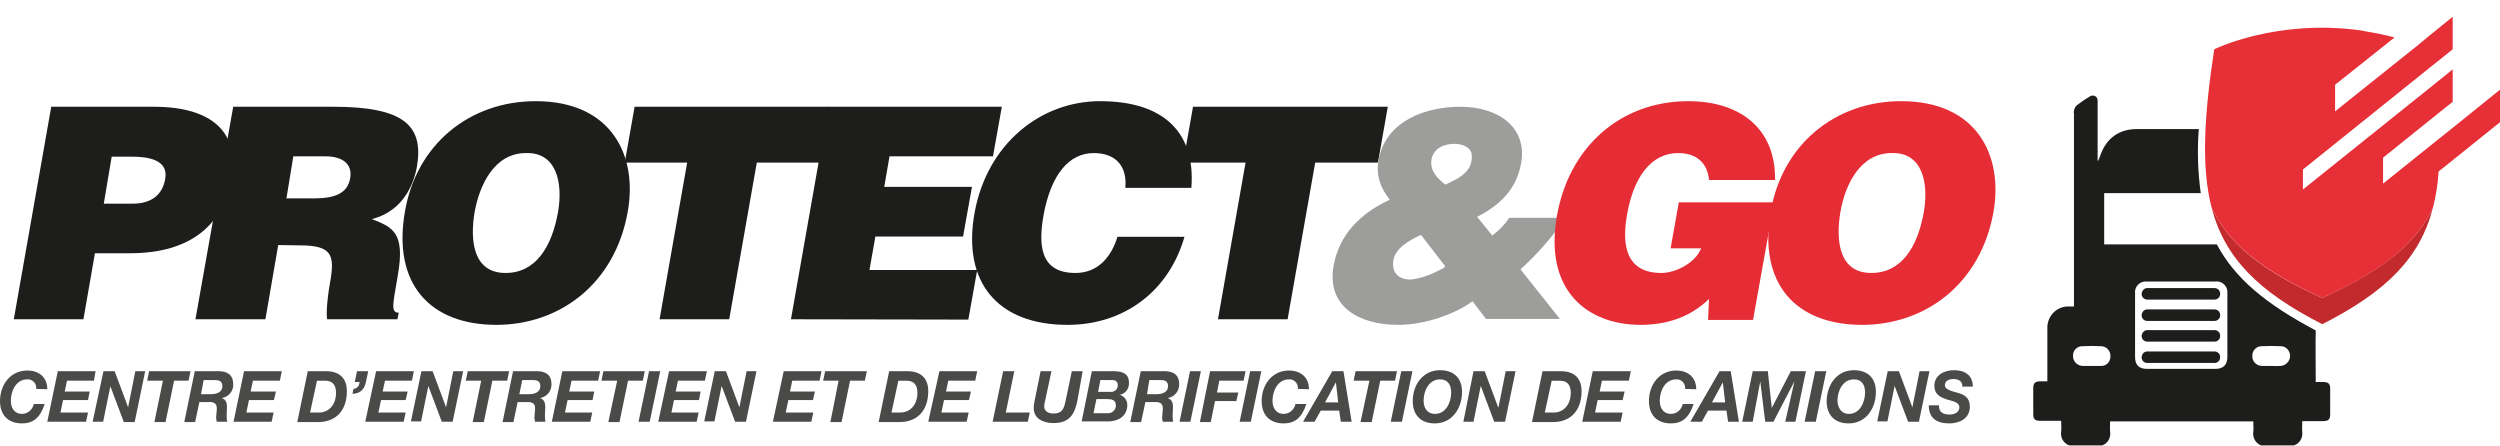 <?xml version="1.0" encoding="utf-8"?>
<!-- Generator: Adobe Illustrator 25.1.0, SVG Export Plug-In . SVG Version: 6.00 Build 0)  -->
<svg version="1.1" id="Layer_2" xmlns="http://www.w3.org/2000/svg" xmlns:xlink="http://www.w3.org/1999/xlink" x="0px" y="0px"
	 viewBox="0 0 761.1 135.9" style="enable-background:new 0 0 761.1 135.9;" xml:space="preserve">
<style type="text/css">
	.st0{fill:#1D1D1B;}
	.st1{fill:#9D9D9C;}
	.st2{fill:#E62D36;}
	.st3{fill:#4A4A49;}
	.st4{fill:#C32A2D;}
	.st5{fill:#E72F37;}
</style>
<path class="st0" d="M4.2,97.2l11.4-64.7h31.2c18.6,0,26.1,8.5,23.7,21.8C68,68.3,58.2,77.1,39.6,77.1H28.9l-3.5,20.1L4.2,97.2z
	 M40.4,62c4.9,0,8.9-2,9.9-7.5c1.1-6.1-5.7-6.8-10.2-6.8h-6.1L31.6,62H40.4z"/>
<path class="st0" d="M84.7,74.6l-3.9,22.6H59.5L71,32.5h30.5c21.6,0,27.6,5.8,25.4,18.4c-1.4,7.5-5.8,13.8-13.7,15.8
	c6.4,2.5,10.2,4.1,7.9,17.2c-1.4,8.4-2.3,11.3,0.3,11.3l-0.4,2H99.6c-0.3-1.4-0.1-5.6,0.9-11.3c1.5-8.4,0.5-11.2-9.3-11.2L84.7,74.6
	z M87.2,60.4h8.3c6.6,0,10.3-1.6,11.1-6.1c0.8-4.4-2.4-6.7-7.4-6.7h-9.9L87.2,60.4z"/>
<path class="st0" d="M191.1,64.5c-3.9,22-20.8,34.4-40,34.4c-20.3,0-31.7-12.6-27.8-34.6c3.5-20.3,19.6-33.5,39.8-33.5
	C186.2,30.8,194.2,47.4,191.1,64.5z M144.5,64.5c-1.4,8.3-0.7,18.6,9.4,18.6c9.2,0,14.1-7.9,16-18.6c1.5-8.8-0.4-18.2-9.8-17.9
	C150.5,46.6,146,56.3,144.5,64.5L144.5,64.5z"/>
<path class="st0" d="M193.2,32.5h59.3l-3,17h-19.1l-8.4,47.7h-21.2l8.4-47.7h-19L193.2,32.5z"/>
<path class="st0" d="M240.8,97.2l11.4-64.7H305l-2.7,15.1h-31.5l-1.6,9.3h26.7L293.2,72h-26.7l-1.8,10.2h32.8l-2.7,15.1L240.8,97.2z
	"/>
<path class="st0" d="M342.6,57.2c0.6-6.7-3-10.6-9.6-10.6c-7.5,0-13,6.4-15.3,18.9c-1.6,9.1-1.1,17.6,9.7,17.6
	c6.8,0,10.9-4.8,12.8-11h20.4c-4.8,16.7-18.5,26.8-35.6,26.8c-21.4,0-32.1-13.1-28.3-34.1s20.1-34,38.2-34
	c19.7,0,29.1,9.8,27.8,26.4H342.6z"/>
<path class="st0" d="M363.2,32.5h59.3l-3,17h-19.1L392,97.2h-21.2l8.4-47.7h-19L363.2,32.5z"/>
<path class="st1" d="M448.3,91.7c-4.9,3.7-14.2,7.2-22.6,7.2c-11.9,0-21.9-5.5-19.7-18c1.7-9.5,8.2-16,17.1-20.1
	c-2.7-3.5-4.3-7.1-3.4-12.1c2.2-12.1,14.6-16.2,24.9-16.2c11.9,0,20.4,6.6,18.5,17.1c-1.3,7.7-6.2,12.8-13.4,16.4l4.6,5.7
	c2-1.5,3.8-3.3,5.2-5.4h17.1c-3.9,5.7-8.5,11-13.7,15.7l12,15.1h-22.5L448.3,91.7z M432.6,71.5c-3.8,1.8-7.7,4-8.4,7.7
	c-0.6,3.9,1.6,5.9,5.3,5.9c2.6-0.3,5.2-1.1,7.6-2.3c2.9-1.5,3.3-1.3,2.3-2.5L432.6,71.5z M435.8,48.6c-0.5,3.2,1.5,5.5,4.2,7.6
	c4.5-2,8.7-4.2,8-9.5c-0.5-2-3-2.9-5-2.9C439.9,43.7,436.4,45,435.8,48.6L435.8,48.6z"/>
<path class="st2" d="M533.7,97.4H520l0.3-6.4c-4.2,4.1-10.7,7.9-20.8,7.9c-16.5,0-29.5-10.7-25.5-33.2c3.6-20.7,19.1-34.9,40-34.9
	c15.5,0,26.6,8.1,26.4,24h-20.1c-0.5-5.3-3.9-8.2-9.4-8.2c-8.4,0-13.7,7.6-15.6,19c-1.6,9.2-0.2,17.5,10.5,17.5
	c4.3,0,10.3-3,12.1-7.5h-9.3l2.5-14h29L533.7,97.4z"/>
<path class="st2" d="M606.9,64.5c-3.9,22-20.8,34.4-40,34.4c-20.3,0-31.7-12.6-27.8-34.6c3.5-20.3,19.6-33.5,39.7-33.5
	C601.9,30.8,609.9,47.4,606.9,64.5z M560.3,64.5c-1.4,8.3-0.7,18.6,9.4,18.6c9.2,0,14.1-7.9,16-18.6c1.5-8.8-0.4-18.2-9.8-17.9
	C566.3,46.6,561.7,56.3,560.3,64.5z"/>
<path class="st3" d="M11,118.4c0.2-1.4-0.8-2.7-2.2-2.9c-0.2,0-0.3,0-0.5,0c-3.4,0-5,3.5-5,6.5c0,2.1,1,4,3.4,4c1.8,0,3.2-1.3,3.6-3
	h3.3c-1.4,4.3-3.6,5.9-6.9,5.9c-4.2,0-6.7-2.5-6.7-6.8c0-5,3.2-9.3,8.3-9.3c3.5,0,6.1,2,6.1,5.7L11,118.4z"/>
<path class="st3" d="M17.6,113h11.5l-0.5,2.9h-8.2l-0.7,3.3h7.6l-0.5,2.6h-7.6l-0.8,3.8h8.4l-0.6,2.8H14.4L17.6,113z"/>
<path class="st3" d="M31.5,113h3.4l4.1,11l0,0l2.2-11h3L41,128.5h-3.3l-4.1-10.9l0,0l-2.2,10.8h-3.2L31.5,113z"/>
<path class="st3" d="M49.6,115.9h-4.8l0.6-2.9h12.6l-0.6,2.9H53l-2.6,12.6H47L49.6,115.9z"/>
<path class="st3" d="M59.3,113h7.2c2.7,0,4.5,1.1,4.5,4c0.1,2.1-1.4,3.8-3.5,4.2l0,0c1.3,0.4,1.6,1.5,1.6,2.7c0,0.7-0.1,1.7-0.1,2.7
	c0,0.6,0,1.2,0.2,1.8H66c-0.1-0.3-0.1-0.7-0.2-1c0-1,0.2-2.1,0.2-3.1c0-1.5-0.9-1.9-2.2-1.9h-3.1l-1.3,6.1h-3.3L59.3,113z M61.2,120
	h3.1c1.8,0,3.4-0.7,3.4-2.4c0-1.7-1.2-1.9-2.5-1.9h-3.2L61.2,120z"/>
<path class="st3" d="M74.3,113h11.5l-0.6,2.9H77l-0.7,3.3H84l-0.6,2.6h-7.6l-0.8,3.8h8.3l-0.6,2.8H71.1L74.3,113z"/>
<path class="st3" d="M93.7,113h5.5c4.2,0,6.4,2.2,6.4,6.1c0,5.4-2.9,9.4-8.8,9.4h-6.3L93.7,113z M94.4,125.6H97c3.4,0,5.3-2.7,5.3-6
	c0-2.2-0.9-3.7-3.3-3.7h-2.5L94.4,125.6z"/>
<path class="st3" d="M108.7,113h3.4l-0.7,3.3c-0.4,1.9-1.4,3.5-4.1,3.6l0.3-1.5c1.3-0.2,1.7-0.9,1.9-2.1H108L108.7,113z"/>
<path class="st3" d="M114.5,113H126l-0.6,2.9h-8.2l-0.7,3.3h7.6l-0.6,2.6H116l-0.8,3.8h8.3l-0.6,2.8h-11.7L114.5,113z"/>
<path class="st3" d="M128.3,113h3.4l4.1,11l0,0l2.2-11h3l-3.2,15.4h-3.3l-4.1-10.9l0,0l-2.2,10.8h-3.1L128.3,113z"/>
<path class="st3" d="M146.5,115.9h-4.7l0.6-2.9H155l-0.6,2.9h-4.5l-2.6,12.6h-3.4L146.5,115.9z"/>
<path class="st3" d="M156.2,113h7.2c2.7,0,4.5,1.1,4.5,4c0,2.1-1.4,3.8-3.5,4.2l0,0c1.3,0.4,1.6,1.5,1.6,2.7c0,0.7-0.1,1.7-0.1,2.7
	c0,0.6,0,1.2,0.2,1.8h-3.2c-0.1-0.3-0.1-0.7-0.2-1c0-1,0.2-2.1,0.2-3.1c0-1.5-0.9-1.9-2.2-1.9h-3.1l-1.3,6.1H153L156.2,113z
	 M158.1,120h3c1.8,0,3.4-0.7,3.4-2.4c0-1.7-1.1-1.9-2.5-1.9H159L158.1,120z"/>
<path class="st3" d="M171.2,113h11.5l-0.6,2.9H174l-0.7,3.3h7.6l-0.5,2.6h-7.6l-0.8,3.8h8.3l-0.6,2.8H168L171.2,113z"/>
<path class="st3" d="M187.9,115.9h-4.8l0.6-2.9h12.6l-0.6,2.9h-4.5l-2.6,12.6h-3.4L187.9,115.9z"/>
<path class="st3" d="M197.6,113h3.4l-3.2,15.4h-3.4L197.6,113z"/>
<path class="st3" d="M203.7,113h11.5l-0.6,2.9h-8.2l-0.7,3.3h7.6l-0.5,2.6h-7.6l-0.8,3.8h8.3l-0.6,2.8h-11.7L203.7,113z"/>
<path class="st3" d="M217.6,113h3.4l4.1,11l0,0l2.2-11h3l-3.2,15.4h-3.3l-4.1-10.9l0,0l-2.2,10.8h-3.1L217.6,113z"/>
<path class="st3" d="M238.6,113h11.5l-0.6,2.9h-8.3l-0.7,3.3h7.6l-0.6,2.6H240l-0.8,3.8h8.4l-0.6,2.8h-11.7L238.6,113z"/>
<path class="st3" d="M255.3,115.9h-4.7l0.6-2.9h12.7l-0.6,2.9h-4.5l-2.6,12.6h-3.4L255.3,115.9z"/>
<path class="st3" d="M270.7,113h5.5c4.2,0,6.4,2.2,6.4,6.1c0,5.4-2.9,9.4-8.8,9.4h-6.3L270.7,113z M271.4,125.6h2.6
	c3.4,0,5.3-2.7,5.3-6c0-2.2-0.9-3.7-3.3-3.7h-2.5L271.4,125.6z"/>
<path class="st3" d="M286,113h11.5l-0.6,2.9h-8.2l-0.7,3.3h7.6l-0.6,2.6h-7.6l-0.8,3.8h8.3l-0.6,2.8h-11.7L286,113z"/>
<path class="st3" d="M305.4,113h3.4l-2.6,12.6h7.3l-0.6,2.8h-10.7L305.4,113z"/>
<path class="st3" d="M328,122c-0.9,4.4-2.6,6.8-7.3,6.8c-2.9,0-6-1.2-6-4.6c0-0.8,0.1-1.5,0.3-2.3l1.8-8.9h3.3l-1.9,8.9
	c-0.2,0.6-0.3,1.3-0.3,1.9c0,0.8,0.6,2.1,2.8,2.1c2.7,0,3.2-1.5,3.7-3.8l1.9-9.1h3.3L328,122z"/>
<path class="st3" d="M332.4,113h6.4c3,0,4.9,0.7,4.9,3.6c0.1,1.7-1.1,3.3-2.8,3.6l0,0c1.4,0.4,2.3,1.7,2.3,3.1c0,3.4-2.8,5-5.8,5
	h-8.1L332.4,113z M332.9,125.8h4.2c1.3,0.1,2.5-0.8,2.6-2.1c0-0.1,0-0.3,0-0.4c0-1.6-1.4-1.8-2.6-1.8h-3.3L332.9,125.8z
	 M334.3,119.3h3.8c1.1,0.1,2.1-0.7,2.2-1.8c0-0.1,0-0.2,0-0.2c0-1.2-0.7-1.6-1.8-1.6H335L334.3,119.3z"/>
<path class="st3" d="M347.3,113h7.2c2.7,0,4.5,1.1,4.5,4c0,2.1-1.4,3.8-3.5,4.2l0,0c1.3,0.4,1.6,1.5,1.6,2.7c0,0.7-0.1,1.7-0.1,2.7
	c0,0.6,0,1.2,0.2,1.8H354c-0.1-0.3-0.1-0.7-0.2-1c0-1,0.2-2.1,0.2-3.1c0-1.5-0.9-1.9-2.2-1.9h-3.1l-1.3,6.1h-3.3L347.3,113z
	 M349.2,120h3c1.8,0,3.4-0.7,3.4-2.4c0-1.7-1.1-1.9-2.5-1.9h-3.2L349.2,120z"/>
<path class="st3" d="M362.3,113h3.3l-3.2,15.4h-3.3L362.3,113z"/>
<path class="st3" d="M368.4,113h10.8l-0.6,2.9h-7.4l-0.7,3.6h6.5l-0.6,2.6h-6.5l-1.3,6.4h-3.3L368.4,113z"/>
<path class="st3" d="M380.6,113h3.4l-3.2,15.4h-3.4L380.6,113z"/>
<path class="st3" d="M395.1,118.4c0.2-1.4-0.8-2.7-2.2-2.9c-0.2,0-0.3,0-0.5,0c-3.4,0-5,3.5-5,6.5c0,2.1,1,4,3.4,4
	c1.8,0,3.2-1.3,3.6-3h3.3c-1.4,4.3-3.6,5.9-6.9,5.9c-4.2,0-6.7-2.5-6.7-6.8c0-5,3.2-9.3,8.3-9.3c3.5,0,6.1,2,6.1,5.7L395.1,118.4z"
	/>
<path class="st3" d="M405.6,113h3.4l2.5,15.4h-3.3l-0.5-3.4h-5.6l-1.9,3.4h-3.5L405.6,113z M403.4,122.5h4l-0.7-6.1l0,0L403.4,122.5
	z"/>
<path class="st3" d="M416.9,115.9h-4.8l0.6-2.9h12.6l-0.6,2.9h-4.5l-2.6,12.6h-3.4L416.9,115.9z"/>
<path class="st3" d="M426.6,113h3.4l-3.2,15.4h-3.4L426.6,113z"/>
<path class="st3" d="M438.4,112.7c4.1,0,6.7,2.3,6.7,6.6c0,5-3,9.6-8.3,9.6c-4.2,0-6.7-2.5-6.7-6.8
	C430.1,117,433.3,112.7,438.4,112.7z M436.9,126c3.3,0,4.9-3.5,4.9-6.5c0-2.2-0.9-4-3.4-4c-3.4,0-5,3.5-5,6.5
	C433.4,124.1,434.4,126,436.9,126L436.9,126z"/>
<path class="st3" d="M448.6,113h3.4l4.1,11h0.1l2.2-11h3l-3.2,15.4h-3.3l-4.1-10.9l0,0l-2.2,10.9h-3.1L448.6,113z"/>
<path class="st3" d="M469.6,113h5.5c4.2,0,6.4,2.2,6.4,6.1c0,5.4-2.9,9.4-8.8,9.4h-6.3L469.6,113z M470.3,125.6h2.6
	c3.4,0,5.3-2.7,5.3-6c0-2.2-0.9-3.7-3.3-3.7h-2.5L470.3,125.6z"/>
<path class="st3" d="M484.9,113h11.6l-0.6,2.9h-8.2l-0.7,3.3h7.6l-0.6,2.6h-7.6l-0.8,3.8h8.4l-0.6,2.8h-11.7L484.9,113z"/>
<path class="st3" d="M513,118.4c0.2-1.4-0.8-2.7-2.2-2.9c-0.2,0-0.3,0-0.5,0c-3.4,0-5,3.5-5,6.5c0,2.1,1,4,3.4,4
	c1.8,0,3.2-1.3,3.6-3h3.3c-1.4,4.3-3.6,5.9-6.9,5.9c-4.2,0-6.7-2.5-6.7-6.8c0-5,3.2-9.3,8.3-9.3c3.5,0,6.1,2,6.1,5.7L513,118.4z"/>
<path class="st3" d="M523.5,113h3.4l2.5,15.4h-3.3l-0.5-3.4H520l-1.9,3.4h-3.5L523.5,113z M521.2,122.5h4l-0.7-6.1l0,0L521.2,122.5z
	"/>
<path class="st3" d="M533.6,113h4.6l1.2,11.2l0,0l5.8-11.2h4.6l-3.2,15.4h-3.1l2.8-12.3l0,0l-6.4,12.3h-2.5l-1.5-12.3l0,0l-2.3,12.3
	h-3.2L533.6,113z"/>
<path class="st3" d="M552.6,113h3.4l-3.2,15.4h-3.4L552.6,113z"/>
<path class="st3" d="M564.4,112.7c4.1,0,6.7,2.3,6.7,6.6c0,5-3,9.6-8.3,9.6c-4.2,0-6.7-2.5-6.7-6.8
	C556.2,117,559.3,112.7,564.4,112.7z M562.9,126c3.3,0,4.9-3.5,4.9-6.5c0-2.2-0.9-4-3.4-4c-3.4,0-5,3.5-5,6.5
	C559.5,124.1,560.5,126,562.9,126z"/>
<path class="st3" d="M574.7,113h3.4l4.1,11l0,0l2.2-11h3l-3.2,15.4h-3.3l-4.1-10.9l0,0l-2.2,10.8h-3.1L574.7,113z"/>
<path class="st3" d="M590.3,123.4c-0.1,2.2,1.4,2.8,3.3,2.8c1.3,0,2.9-0.6,2.9-2.2s-1.9-1.8-3.8-2.4c-1.9-0.6-3.8-1.5-3.8-4.1
	c0-3.4,3.1-4.8,6-4.8c3.1,0,5.7,1.4,5.7,5h-3.2c0.1-1.7-1.2-2.3-2.7-2.3c-1.3,0-2.6,0.5-2.6,1.9s2.6,1.9,3.6,2.2
	c2.4,0.6,4,1.6,4,4.3c0,3.7-3.3,5.1-6.2,5.1c-4.2,0-6.3-1.8-6.3-5.5L590.3,123.4z"/>
<path class="st4" d="M707,90.7c-17.8-8-28.4-16.2-33.7-27.5c4,15.4,14.3,25.6,33.7,35.5c19.4-9.9,29.7-20,33.7-35.5
	C735.4,74.5,724.8,82.6,707,90.7"/>
<path class="st5" d="M745.1,40.2l-2.4,1.9l-17.2,13.8V48l16.8-13.5l2.5-2l1.9-1.5v-9.9l-2.8,2.3l-2.5,2l-40.3,32.3v-6.1l39.6-31.8
	l2.4-1.9l3.6-2.9V5.1l-7.4,6l-3,2.5l-25.4,20.3v-8.1l18.1-14.4c-3-0.8-6-1.4-9.1-1.9L719,9.3c-25.9-3.7-44.9,5.7-44.9,5.7
	c-3.2,20.9-3.9,36.2-0.8,48.2c5.3,11.3,15.9,19.4,33.7,27.5c17.8-8,28.4-16.2,33.7-27.5c0.9-3.6,1.5-7.3,1.7-11l1.9-1.5l17.8-14.3
	v-9.9L745.1,40.2z"/>
<path class="st0" d="M694.3,111.4c-1,0.1-2,0-3,0l0,0c-0.9,0-1.8,0-2.7,0c-1.6,0-3-1.4-2.9-3c0,0,0,0,0,0c-0.1-1.6,1.2-3,2.8-3
	c0,0,0.1,0,0.1,0c1.9-0.1,3.9-0.1,5.8,0c1.6,0,2.8,1.4,2.8,3c0,0,0,0,0,0.1C697.1,110,695.9,111.3,694.3,111.4 M678.1,108.7
	c0,2.4-1.3,3.6-3.6,3.6c-3.5,0-7,0-10.5,0c-3.5,0-6.9,0-10.4,0c-2.4,0-3.6-1.2-3.6-3.6c0-6.5,0-12.9,0-19.4
	c-0.2-1.8,1.1-3.4,2.9-3.6c0.2,0,0.5,0,0.8,0c6.9,0,13.9,0,20.8,0c1.8-0.2,3.4,1.1,3.6,2.9c0,0.2,0,0.5,0,0.8
	C678.1,95.8,678.1,102.3,678.1,108.7 M639.6,111.4c-0.9,0-1.9,0-2.8,0c-0.9,0-1.8,0-2.7,0c-1.6,0-3-1.3-3-3c-0.1-1.6,1.2-3,2.8-3
	c0,0,0.1,0,0.1,0c1.9-0.1,3.7-0.1,5.6,0c1.6,0,2.9,1.3,2.9,2.9c0,0.1,0,0.1,0,0.2C642.5,110.2,641.2,111.5,639.6,111.4
	C639.5,111.5,639.5,111.5,639.6,111.4 M674.9,74.4h-34.3V58.8H670c-0.9-6.5-1.1-13-0.6-19.5c-6.3,0-12.6,0-18.9,0
	c-5.4,0-9.2,2.8-11,7.8c-0.2,0.7-0.5,1.4-0.9,2c0-0.3,0-0.7,0-1V31.6c0-0.3,0-0.7,0-1c0-0.9-0.7-1.6-1.6-1.5c-0.3,0-0.6,0.1-0.8,0.3
	c-1.4,0.8-2.7,1.7-4,2.7c-0.4,0.4-0.7,1-0.8,1.6c-0.1,0.3-0.1,0.6,0,0.9v58.7H630c-3.5-0.2-6.5,2.5-6.7,6.1c0,0.2,0,0.4,0,0.7
	c0,4.9,0,9.9,0,14.8v1.2c-0.8,0-1.6,0-2.3,0c-1.4,0-2,0.6-2,2c0,2.7,0,5.4,0,8.1c0,1.4,0.6,1.9,2,1.9h6.5c0,1.1,0.1,2.2,0,3.3
	c-0.3,1.8,0.7,3.6,2.5,4.2h10c1.7-0.6,2.7-2.4,2.4-4.2c-0.1-1,0-2,0-3.1H686c0,1,0.1,2.1,0,3.1c-0.3,1.8,0.7,3.6,2.4,4.2h10
	c1.7-0.6,2.7-2.3,2.5-4c-0.1-1.1,0-2.1,0-3.4h6.4c1.5,0,2.1-0.5,2.1-2c0-2.6,0-5.3,0-7.9c0-1.5-0.6-2-2.1-2H705v-1.2
	c0-4.8-0.1-9.6,0-14.3c0-0.1,0-0.1,0-0.2l0,0C689.9,92.6,680.4,84.8,674.9,74.4"/>
<path class="st0" d="M653.7,87.7h20.5c0.9,0,1.7,0.7,1.7,1.7v0.1c0,0.9-0.7,1.7-1.7,1.7h-20.5c-0.9,0-1.7-0.7-1.7-1.7v-0.1
	C652.1,88.5,652.8,87.7,653.7,87.7z"/>
<path class="st0" d="M653.7,94.2h20.5c0.9,0,1.7,0.7,1.7,1.7v0.1c0,0.9-0.7,1.7-1.7,1.7h-20.5c-0.9,0-1.7-0.7-1.7-1.7v-0.1
	C652.1,94.9,652.8,94.2,653.7,94.2z"/>
<path class="st0" d="M653.7,100.5h20.5c0.9,0,1.7,0.7,1.7,1.7v0.1c0,0.9-0.7,1.7-1.7,1.7h-20.5c-0.9,0-1.7-0.7-1.7-1.7v-0.1
	C652.1,101.3,652.8,100.5,653.7,100.5z"/>
<path class="st0" d="M653.7,107h20.5c0.9,0,1.7,0.7,1.7,1.7v0.1c0,0.9-0.7,1.7-1.7,1.7h-20.5c-0.9,0-1.7-0.7-1.7-1.7v-0.1
	C652.1,107.7,652.8,107,653.7,107z"/>
</svg>

